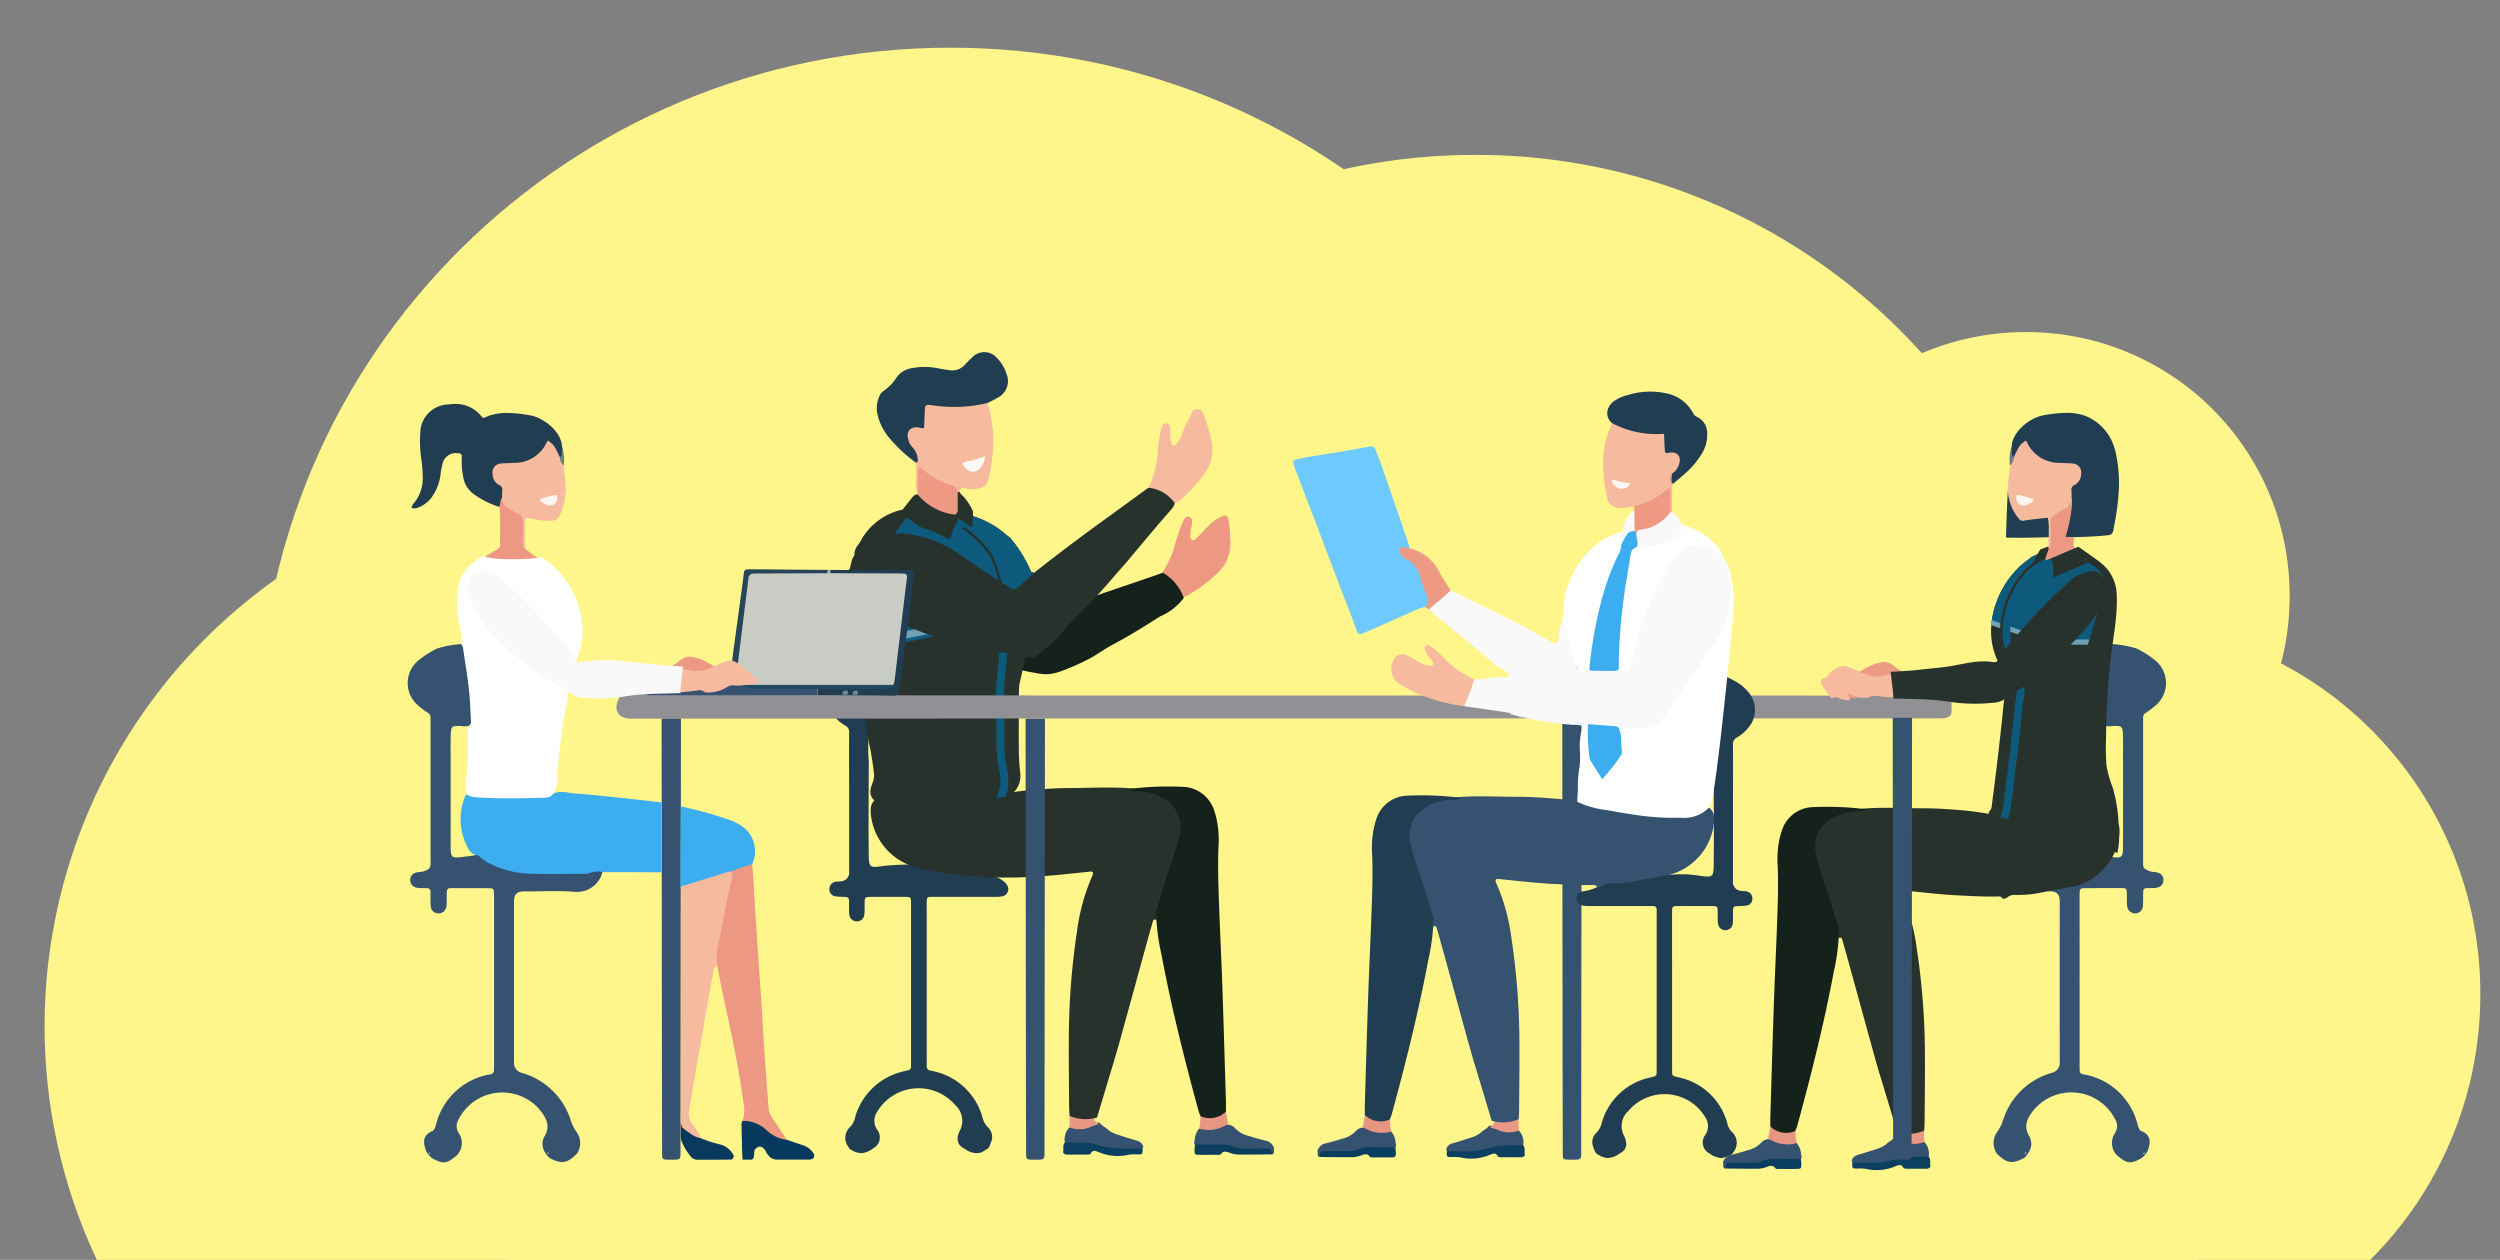 <svg xmlns="http://www.w3.org/2000/svg" xmlns:xlink="http://www.w3.org/1999/xlink" width="254" height="128" viewBox="0 0 254 128"><rect x="0" y="0" width="254" height="128" fill="#808080" stroke="none"/><defs><clipPath id="a"><rect width="254" height="128" fill="none"/></clipPath></defs><g clip-path="url(#a)"><path d="M166.846,74.525c0,38.475-31.47,69.665-70.29,69.665S26.266,113,26.266,74.525,57.736,4.86,96.556,4.86s70.29,31.19,70.29,69.665" transform="translate(0 -0.015)" fill="#fff68b"/><path d="M206.311,91.719c0,38.475-31.47,69.665-70.29,69.665s-70.29-31.19-70.29-69.665,31.47-69.665,70.29-69.665,70.29,31.19,70.29,69.665" transform="translate(0 -0.066)" fill="#fff68b"/><path d="M210.858,76.328a61.082,61.082,0,1,1-61.441-60.539h.359a60.81,60.81,0,0,1,61.081,60.536v0" transform="translate(0 -0.047)" fill="#fff68b"/><path d="M115.886,103.924A55.678,55.678,0,1,1,59.879,48.743h.33a55.431,55.431,0,0,1,55.677,55.182" transform="translate(0 -0.146)" fill="#fff68b"/><path d="M232.628,60.442a26.839,26.839,0,1,1-27-26.6h.159a26.72,26.72,0,0,1,26.839,26.6" transform="translate(0 -0.101)" fill="#fff68b"/><path d="M252,100.917a38.012,38.012,0,1,1-38.237-37.672h.224a37.845,37.845,0,0,1,38.011,37.673" transform="translate(0 -0.189)" fill="#fff68b"/><path d="M225.559,114.886a38.012,38.012,0,1,1-38.237-37.672h.226a37.845,37.845,0,0,1,38.011,37.673" transform="translate(0 -0.231)" fill="#fff68b"/><path d="M100.428,116.867a5.216,5.216,0,0,0,.336-.833,1.32,1.32,0,0,0-.391-1.293,2.177,2.177,0,0,1-.555-1.032,6.6,6.6,0,0,0-4.87-4.646c-.131-.035-.262-.065-.394-.091a.423.423,0,0,1-.4-.443l0-.033c.011-.2,0-.4,0-.6V92.326c0-1.112-.1-1,1.052-1,1.958,0,3.915,0,5.873,0a3.987,3.987,0,0,0,.8-.064.771.771,0,0,0,.566-.743c-.031-.75-1.216-1.279-1.83-1.406a33.186,33.186,0,0,0-6.462-1.029,29.011,29.011,0,0,0-4.235.079c-1.646.239-1.639.232-1.656-1.375-.032-3.068,0-6.134.006-9.2a14.593,14.593,0,0,1-.01-2.393,2.586,2.586,0,0,0,.25-1.729c-.272-1.6-.565-3.2-.854-4.794-.079-.44-.106-.959-.737-1.03-.3.153-.6.3-.9.462a4.471,4.471,0,0,0-1.439,1.242,2.793,2.793,0,0,0,.027,3.448,4.2,4.2,0,0,0,1.279,1.124.737.737,0,0,1,.386.74c-.01,2.142,0,4.287,0,6.424V88.7a.891.891,0,0,1-.727,1.03c-.032,0-.065.009-.1.011-.194.046-.406.017-.6.059a.743.743,0,0,0-.577.73.7.7,0,0,0,.564.733,8.83,8.83,0,0,0,1,.066c.347.022.42.085.431.413s0,.669.007,1a2.523,2.523,0,0,0,.041.5.763.763,0,0,0,.738.571.743.743,0,0,0,.744-.56,2.255,2.255,0,0,0,.05-.5c.009-.334,0-.67.009-1s.081-.414.414-.422c.472-.012.944-.006,1.417-.006.742,0,1.484-.006,2.226,0,.644.007.653.016.656.7,0,1.773,0,3.546,0,5.319v10.439c0,.267-.005.535,0,.8a.332.332,0,0,1-.28.354c-.2.048-.394.087-.589.141a6.63,6.63,0,0,0-4.8,4.586,2.031,2.031,0,0,1-.459.976,1.513,1.513,0,0,0-.243,2.081c.036.057.068.116.1.172a2.164,2.164,0,0,0,1.249.473,2.36,2.36,0,0,0,1.15-.473,1.272,1.272,0,0,0,.56-1.713,1.253,1.253,0,0,0-.168-.251,1.636,1.636,0,0,1,.047-1.786,4.9,4.9,0,0,1,7.927-.658,2.126,2.126,0,0,1,.475,2.562c-.334.655-.428,1.445.488,1.873a2.014,2.014,0,0,0,1.356.436c.43-.027.7-.316,1.041-.491" transform="translate(0 -0.202)" fill="#213d52"/><path d="M120.105,60.805l-2.321-2.051a8.953,8.953,0,0,0,1.557-3.14,17.574,17.574,0,0,1,.78-2.288c.24-.6.5-.782.745-.641.375.215.247.566.212.887a3.924,3.924,0,0,0-.127,1.2.368.368,0,0,0,.181.246.351.351,0,0,0,.3-.06c.937-.833,1.574-1.9,2.814-2.365a.484.484,0,0,1,.334-.035c.168.065.219.273.242.451A13.619,13.619,0,0,1,125,55.613a4.045,4.045,0,0,1-1.183,2.661,15.428,15.428,0,0,1-3.277,2.441,1.445,1.445,0,0,1-.43.09" transform="translate(0 -0.157)" fill="#ed9883"/><path d="M97.345,66.206a2.21,2.21,0,0,1-.016-.315c.037-.486.067-.518.551-.6.175-.028.353-.037.529-.055a6.3,6.3,0,0,1,1.882.032,1.017,1.017,0,0,0,.828-.239A41.967,41.967,0,0,1,108.1,61.9c3.31-1.29,6.7-2.344,10.048-3.535a4.959,4.959,0,0,1,2.132,2.553A5.924,5.924,0,0,1,117.87,62.8c-1.58,1-3.186,2.013-4.831,2.875-.82.431-1.567,1.009-2.394,1.441A23.373,23.373,0,0,1,108,68.293a5.17,5.17,0,0,1-1.575.384,5.829,5.829,0,0,1-1.34-.154,16.572,16.572,0,0,1-3.448-.933,6.2,6.2,0,0,0-2.185-.688,3.829,3.829,0,0,1-2.112-.7" transform="translate(0 -0.175)" fill="#15211b"/><path d="M111.639,114.366c-.982.249-2,.276-2.982.522a1.7,1.7,0,0,0-.464,1.53.626.626,0,0,0,.507.285c2.152-.092,4.19.924,6.362.636.366-.049.741-.006,1.026-.3l.064-.214a.9.9,0,0,0-.631-.588c-.633-.179-1.258-.381-1.882-.589a3.249,3.249,0,0,1-1.012-.473,2.447,2.447,0,0,0-.545-.414" transform="translate(0 -0.342)" fill="#355271"/><path d="M121.831,115a2.081,2.081,0,0,0-.459,1.2c-.027.181-.1.34.062.471a1.423,1.423,0,0,0,.394.2,2.086,2.086,0,0,0,.668.116,12.052,12.052,0,0,1,1.342,0,28.467,28.467,0,0,0,4.991.39c.168-.006.29.155.414.266.319-.116.116-.412.213-.6a1.1,1.1,0,0,0-.9-.813c-.579-.136-1.149-.311-1.717-.487a2.658,2.658,0,0,1-1.356-.778,1.123,1.123,0,0,0-.692-.357,18.073,18.073,0,0,0-2.962.4" transform="translate(0 -0.343)" fill="#355271"/><path d="M116.09,117.043c-.3,0-.606-.03-.908-.011a11.2,11.2,0,0,1-4.074-.485,3.38,3.38,0,0,0-1-.108l-1.918-.018c-.269.3-.084.681-.184,1.011a.438.438,0,0,0,.417.223c.672,0,1.342.008,2.012,0,.128,0,.334-.015.369-.087.224-.458.544-.274.85-.154a4.918,4.918,0,0,0,3.046.25,4.526,4.526,0,0,1,.9-.024c.487-.014.487-.017.484-.6" transform="translate(0 -0.348)" fill="#0d3f61"/><path d="M129.242,117.638c-.127-.577-.127-.591-.584-.6-.7-.013-1.4-.01-2.1,0a2.908,2.908,0,0,1-1.178-.173,3.773,3.773,0,0,0-1.569-.235c-.8.015-1.6,0-2.4,0-.017.2-.048.4-.047.592,0,.411.034.446.467.453.6.011,1.2.006,1.807,0,.132,0,.336.022.386-.049.312-.447.663-.231,1.03-.115a2.684,2.684,0,0,0,.783.145c1.136.007,2.274-.012,3.41-.021" transform="translate(0 -0.349)" fill="#0b3d5f"/><path d="M124.529,113.229a21.747,21.747,0,0,1-2.566.473,5.539,5.539,0,0,1-.132,1.3,3.411,3.411,0,0,0,2.678-.322,1.184,1.184,0,0,1,.285-.084q-.133-.68-.264-1.362" transform="translate(0 -0.339)" fill="#e89682"/><path d="M111.085,113.449a.067.067,0,0,0-.019-.022.125.125,0,0,0-.065-.018c-.774-.048-1.541.274-2.326.257-.005.406-.012.812-.018,1.217a2.8,2.8,0,0,0,2.292-.116,6.071,6.071,0,0,1,.619-.175c.019-.007.04-.016.046-.035s-.017-.05-.041-.066a.687.687,0,0,1-.407-.578c-.021-.136-.043-.271-.065-.406a.166.166,0,0,0-.016-.058" transform="translate(0 -0.339)" fill="#e99884"/><path d="M113.213,107.938c.442-1.376,3.245-11.791,3.922-14.086.07-.241.194-.214.359-.117a30.61,30.61,0,0,0,.884-2.951q.87-2.517,1.645-5.065a4.364,4.364,0,0,0,.117-2.193,3.4,3.4,0,0,0-1.87-2.481c-2.641-1.079-6.5-.741-9.43-.741-1.527,0-3.053.108-4.575.247-3.6.388-7.1,1.5-10.758,1.552a8.48,8.48,0,0,1-4.4-.75c-.82.51-.667,1.322-.571,2.055A6.268,6.268,0,0,0,93.4,88.445a41.673,41.673,0,0,0,11.515.873c1.887-.084,3.758-.311,5.634-.5.161-.016.329-.081.5.05a.809.809,0,0,1-.031.272,20.521,20.521,0,0,0-1.6,5.773,73.976,73.976,0,0,0-.826,11.184c-.014,2.205.017,4.412.033,6.617,0,.3.028.6.042.9a4.206,4.206,0,0,0,2.79.169s1.618-5.394,1.764-5.848" transform="translate(0 -0.24)" fill="#27322d"/><path d="M114.68,80.4a.806.806,0,0,0,.742.215,5.3,5.3,0,0,1,2.609.648,3.344,3.344,0,0,1,1.777,3.942c-.42,1.858-1.148,3.621-1.694,5.439-.191.639-.358,1.286-.589,1.91-.15.4.088.8-.031,1.181A21.592,21.592,0,0,0,118,97.2c1.013,5.389,2.348,10.7,3.794,15.991a3.862,3.862,0,0,0,.19.462,2.345,2.345,0,0,0,2.573-.475c0-.334.009-.669,0-1-.118-3.881-.23-7.762-.363-11.642-.09-2.609-.22-5.217-.316-7.827-.078-2.141-.166-4.282-.081-6.426a10.049,10.049,0,0,0-.166-2.7,8.983,8.983,0,0,0-.258-.969,3.475,3.475,0,0,0-2.952-2.418,32.612,32.612,0,0,0-4.234.049c-.5.041-1.005.1-1.507.153" transform="translate(0 -0.24)" fill="#15211b"/><path d="M93.1,47.137a14.357,14.357,0,0,1-2.753-2.551,5.552,5.552,0,0,1-1.21-2.448,2.858,2.858,0,0,1,.151-1.625,1.294,1.294,0,0,1,.411-.636,4.979,4.979,0,0,0,1.487-1.558,2.46,2.46,0,0,1,1.531-.822,6.9,6.9,0,0,1,2.756.064c.365.063.729.125,1.1.167a1.644,1.644,0,0,0,1.406-.517c.26-.26.505-.538.78-.783a1.7,1.7,0,0,1,2.391-.1,1.735,1.735,0,0,1,.166.176,3.918,3.918,0,0,1,.95,1.6,1.884,1.884,0,0,1-.853,2.38c-.339.218-.714.381-1.073.57-.611.677-1.487.544-2.261.7a10.149,10.149,0,0,1-1.874.062c-.547.008-1.135-.324-1.623-.019s-.223.948-.356,1.428a.816.816,0,0,1-.771.662c-.894.089-.87.609-.594,1.248.252.586.813,1.083.531,1.823a.389.389,0,0,1-.289.173" transform="translate(0 -0.107)" fill="#213d52"/><path d="M93.252,47.028a2,2,0,0,0-.585-1.5,1.785,1.785,0,0,1-.389-.78c-.247-.817.271-1.348,1.133-1.183.072.014.139.062.21.069a1.282,1.282,0,0,0,.269-.034c.027-.645.045-1.3.082-1.957.017-.3.13-.386.419-.379a1.367,1.367,0,0,1,.221.018,14.515,14.515,0,0,0,5.725-.219,13.758,13.758,0,0,1,.5,5.413,19.172,19.172,0,0,1-.453,2.469.937.937,0,0,1-.732.737,2.068,2.068,0,0,1-1.3.091,1.559,1.559,0,0,0-.543-.055c-.225.006-.3.179-.329.37a.262.262,0,0,1-.287.058,20.006,20.006,0,0,1-3.451-1.962c-.381.657.145,1.467-.51,1.97a.849.849,0,0,1-.171-.617c.009-.766.021-1.53.031-2.293a.758.758,0,0,1,.158-.222" transform="translate(0 -0.123)" fill="#f6ba9f"/><path d="M104.714,58.142a13.481,13.481,0,0,0-2.082-3.342c-.174-.136-.353-.264-.519-.41a9.167,9.167,0,0,0-3.27-1.795c-.34.271-.292.663-.324,1.03v.1a3.5,3.5,0,0,0-1.3-1.018.985.985,0,0,1-.207.866.874.874,0,0,1-.695.327,4.395,4.395,0,0,1-2.1-.253,12.271,12.271,0,0,1-2.5-1.72,6.366,6.366,0,0,0-4.353,3.331,3.529,3.529,0,0,1-.319.431,1.557,1.557,0,0,0-.233.881c.255.094.43-.06.588-.209A6.1,6.1,0,0,1,93.5,55a12.491,12.491,0,0,1,3.446,1.517,2.336,2.336,0,0,0,.87.4,2.028,2.028,0,0,1,.818.447,7.332,7.332,0,0,0,1.13.68c.015.036.027.074.044.109a9.808,9.808,0,0,0,2.721,1.981.754.754,0,0,0,.838.055c.689-.5,1.482-.917,1.724-1.835-.146-.029-.318-.053-.372-.2" transform="translate(0 -0.155)" fill="#27322d"/><path d="M104.719,58.15l-.005-.006a13.481,13.481,0,0,0-2.082-3.342c-.174-.136-.353-.264-.519-.41a9.167,9.167,0,0,0-3.27-1.795c-.34.271-1.624.112-1.624.112s-.632,1.2-.9,1.193a4.395,4.395,0,0,1-2.1-.253A12.224,12.224,0,0,1,92.4,52.465a5.326,5.326,0,0,0-.5.518c-.441.587-.857,1.191-1.27,1.8A6.077,6.077,0,0,1,93.5,55a12.491,12.491,0,0,1,3.446,1.517,2.336,2.336,0,0,0,.87.4,2.028,2.028,0,0,1,.818.447,7.38,7.38,0,0,0,1.13.68c.015.036.027.074.044.109a9.808,9.808,0,0,0,2.721,1.981.754.754,0,0,0,.838.055c.689-.5,1.482-.917,1.724-1.835-.146-.029-.318-.053-.372-.2" transform="translate(0 -0.157)" fill="#0e5a7c"/><path d="M93.233,50.181c.027-.826.052-1.651.08-2.524.42.052.615.352.875.521a7.851,7.851,0,0,0,2.519,1.3.71.71,0,0,1,.593.689,1.943,1.943,0,0,1-.005,2.252,3.557,3.557,0,0,1-4.069-2.052,1.218,1.218,0,0,0,.007-.181" transform="translate(0 -0.143)" fill="#ed9984"/><path d="M93.227,50.373a5.764,5.764,0,0,0,3.835,2.068c.143.022.266.35.26.469a1.511,1.511,0,0,1-.217.487c-.224.5-.418,1.021-.618,1.532-.216.028-.4-.143-.581-.262a10.788,10.788,0,0,0-1.983-.813,5.246,5.246,0,0,1-1.87-1.265,1.02,1.02,0,0,1-.342-.672q.523-.663,1.049-1.322a.673.673,0,0,1,.467-.222" transform="translate(0 -0.151)" fill="#27322d"/><path d="M97.079,52.821l-.016-.382a.752.752,0,0,0,.24-.672v-1.6l.18-.049a1.153,1.153,0,0,0,.182.266,4.989,4.989,0,0,1,1.079,1.484,1.193,1.193,0,0,1,.112.256c.046.173-.14,1.588-.04,1.618-.643-.193-1.005-.9-1.736-.93" transform="translate(0 -0.15)" fill="#27322d"/><path d="M93.252,47.046c-.052.074-.1.149-.158.222v-.1a.337.337,0,0,1,.155-.124" transform="translate(0 -0.141)" fill="#ed9984"/><path d="M104.2,66.756c-.179.861-.336,1.727-.548,2.58a4.448,4.448,0,0,0-.127,1.09c0,1.877-.032,3.755-.014,5.633a23.394,23.394,0,0,0,.135,2.592,2.318,2.318,0,0,1-.6,1.967,3.114,3.114,0,0,1-1.459.6c-3.868.848-7.9,1.6-11.758.706a1.944,1.944,0,0,1-1.161-.6c-.63-.828.177-1.6.141-2.411a28.639,28.639,0,0,0-.519-3.242c-.19-1.153-.389-2.305-.585-3.458-.183-1.08-.377-2.159-.549-3.242-.2-1.262-.31-2.542-.586-3.789-.232-1.046-.065-2.126-.383-3.155a1.942,1.942,0,0,1-.034-.548V58.614a.857.857,0,0,1,.217-.712,2.032,2.032,0,0,1,0,.331,2.859,2.859,0,0,0,1.19,2.58,11.135,11.135,0,0,0,2.031,1.332,25.272,25.272,0,0,0,5.89,2.5c1.229.353,2.546.728,3.817,1.061a9.57,9.57,0,0,0,2.021.479,4.082,4.082,0,0,1,1.449.125c.472.167.957.3,1.437.445" transform="translate(0 -0.173)" fill="#27322d"/><path d="M90.365,65.7c1.751-.257,3.487-.616,5.214-1.017l-.1-.029a25.242,25.242,0,0,1-5.306-2.181,19.745,19.745,0,0,1,.192,3.227" transform="translate(0 -0.187)" fill="#0e5a7c"/><path d="M90.309,65.351l-.109-.74c1.531-.225,3.178-.546,5.183-1.011l.17.728c-2.026.47-3.692.795-5.244,1.023" transform="translate(0 -0.19)" fill="#6ea0b6"/><path d="M100.1,46.5a2.132,2.132,0,0,1-.333.935c-.478.88-1.337.817-1.91-.029-.1-.151-.014-.289.148-.332.355-.093.718-.153,1.072-.247.312-.084.616-.2,1.022-.327" transform="translate(0 -0.139)" fill="#fcf8f5"/><path d="M119.362,51.255l-2.677-1.567a8.953,8.953,0,0,0,.917-3.379,17.7,17.7,0,0,1,.32-2.393c.119-.632.342-.863.608-.772.408.141.351.508.379.832a3.92,3.92,0,0,0,.11,1.2.367.367,0,0,0,.225.207.35.35,0,0,0,.281-.118,5.4,5.4,0,0,0,.7-1.372c.08-.205.155-.413.25-.61.223-.45.49-.9.7-1.372a.336.336,0,0,1,.094-.141.349.349,0,0,1,.221-.045l.436.008a.231.231,0,0,1,.136.032.217.217,0,0,1,.065.1,15.1,15.1,0,0,1,1.019,3.357,4.033,4.033,0,0,1-.643,2.836,15.33,15.33,0,0,1-2.74,3.022,1.406,1.406,0,0,1-.4.171" transform="translate(0 -0.125)" fill="#f6ba9f"/><path d="M125.135,54.358a.446.446,0,0,1-.208.425.468.468,0,0,1,.208-.425" transform="translate(0 -0.163)" fill="#d1eeff"/><path d="M102.167,81.068l-1.2.271a8.559,8.559,0,0,0,.491-1.6,10.683,10.683,0,0,0-.177-1.557,14.574,14.574,0,0,1-.248-2.546c.028-.482.008-1.594-.011-2.668-.026-1.45-.05-2.819.013-3.364.119-1.021.722-7.4.722-8.5a10.727,10.727,0,0,0-1.089-4.261,10.466,10.466,0,0,0-2.736-2.683l.854-.306c1.042.8,2.1,1.318,2.756,2.505a11.737,11.737,0,0,1,1.215,4.745c0,1.208-.628,7.76-.729,8.619-.055.479-.029,1.94-.006,3.229.02,1.145.04,2.224.009,2.746a14.219,14.219,0,0,0,.239,2.338,8.83,8.83,0,0,1,.181,1.823,5.105,5.105,0,0,1-.284,1.217" transform="translate(0 -0.161)" fill="#0e5a7c"/><path d="M101.069,81.441a.125.125,0,0,1-.115-.175,6.852,6.852,0,0,0,.451-1.487,9.692,9.692,0,0,0-.178-1.658,14.429,14.429,0,0,1-.245-2.469c.03-.5.01-1.568-.01-2.7-.025-1.371-.05-2.788.011-3.308.1-.838.725-7.4.725-8.547a11.188,11.188,0,0,0-1.136-4.442,10.712,10.712,0,0,0-2.833-2.8l.151-.2-.076.1.078-.1a10.884,10.884,0,0,1,2.9,2.872,11.494,11.494,0,0,1,1.168,4.563c0,1.187-.627,7.716-.727,8.576-.059.5-.033,1.912-.009,3.275.02,1.139.04,2.215.01,2.721a14.328,14.328,0,0,0,.243,2.417,9.349,9.349,0,0,1,.179,1.724,6.963,6.963,0,0,1-.469,1.558A.125.125,0,0,1,101.069,81.441Z" transform="translate(0 -0.161)" fill="#27322d"/><path d="M86.818,56.565a8.279,8.279,0,0,1,.637-.75,4.98,4.98,0,0,1,2.86-1.345,6.6,6.6,0,0,1,2.3-.013,12.067,12.067,0,0,1,4.959,2.074q1.461,1.011,2.948,1.994c.685.452,1.382.884,2.074,1.326.442.281.554.249.958-.119l1.527-1.4c2.711-2.147,5.488-4.205,8.295-6.226q1.65-1.2,3.3-2.4a3.66,3.66,0,0,1,2.678,1.566,1.4,1.4,0,0,1-.157.4c-.519.62-1.061,1.22-1.583,1.838q-1.528,1.808-3.046,3.625c-.5.591-1.024,1.156-1.523,1.744-.974,1.149-2,2.261-3.086,3.309-1.115,1.078-2.06,2.306-3.179,3.376a16.406,16.406,0,0,1-1.327,1.127c-.5.387-.815.233-1.4.279a20.037,20.037,0,0,0-2.785-.637c-.8-.153-1.614-.265-2.414-.433a33.41,33.41,0,0,1-10.635-4.219c-1.393-.905-2.347-2.007-1.853-3.809a8.3,8.3,0,0,1,.19-.823,2.29,2.29,0,0,1,.264-.5" transform="translate(0 -0.149)" fill="#27322d"/><path d="M106.166,73.227s-.048,43.66-.045,43.918c.011.909.016.9-.91.9-.173,0-.345,0-.518-.007-.363-.021-.421-.075-.44-.427-.022-.407-.052-44.385-.052-44.385Z" transform="translate(0 -0.219)" fill="#355271"/><path d="M160.693,73.227s-.048,43.66-.045,43.918c.011.909.016.9-.91.9-.173,0-.345,0-.518-.007-.363-.021-.421-.075-.44-.427-.022-.407-.052-44.385-.052-44.385Z" transform="translate(0 -0.219)" fill="#355271"/><path d="M197.273,73.193c.568,0,1.01-.225,1.01-.689a10.474,10.474,0,0,0-.022-1.048c0-.342-.336-.573-.852-.573L93.354,70.865l-10.638-.071s-11.118-.259-16.784-.26c-.651,0-1.3,0-1.953.012a1.747,1.747,0,0,0-.918.349c-.841,1.2-.423,2.33,1.045,2.33l133.165-.032" transform="translate(0 -0.211)" fill="#919195"/><path d="M69.185,73.227s-.048,43.66-.045,43.918c.011.909.016.9-.91.9-.173,0-.345,0-.518-.007-.363-.021-.421-.075-.44-.427-.022-.407-.052-44.385-.052-44.385Z" transform="translate(0 -0.219)" fill="#355271"/><path d="M43.782,115.174a.581.581,0,0,0,.385-.318c.075-.191.126-.393.185-.589a6.833,6.833,0,0,1,5.062-4.842c.133-.037.274-.047.409-.076a.406.406,0,0,0,.367-.424c0-.206.005-.413.005-.619V91.492c0-.24,0-.482-.014-.722a.312.312,0,0,0-.3-.326h-.026c-.52-.012-1.039-.014-1.559-.015-.8,0-1.595,0-2.391,0-.427,0-.5.072-.511.463-.013.344,0,.689-.01,1.031a2.068,2.068,0,0,1-.056.507.814.814,0,0,1-.786.567.775.775,0,0,1-.775-.692c-.037-.513-.022-1.03-.037-1.545a.311.311,0,0,0-.3-.325H43.41c-.276-.014-.554,0-.831-.016-.564-.034-.89-.326-.9-.791s.281-.767.867-.829a1.957,1.957,0,0,0,.886-.241.556.556,0,0,0,.31-.5c0-.206.005-.413.005-.619V73.734c0-.206-.006-.413,0-.619a.56.56,0,0,0-.287-.505,7.587,7.587,0,0,1-.99-.747,2.973,2.973,0,0,1-.333-4.2,2.93,2.93,0,0,1,.354-.35,9.663,9.663,0,0,1,1.91-1.225,10.529,10.529,0,0,1,2.472-.453c.463.181.516.609.6,1.009a51.913,51.913,0,0,1,.743,6.227,1.21,1.21,0,0,1-.219.879,1.432,1.432,0,0,1-1.086.215c-1.049-.047-1.1,0-1.122,1.062-.019.9,0,1.787-.005,2.679v8.143c0,1.583,0,1.585,1.531,1.369a7.86,7.86,0,0,0,1.228-.2.583.583,0,0,1,.3.041c3.479,2.141,7.324,1.569,11.1,1.466.447-.013.9-.129,1.285.2a2.664,2.664,0,0,1-2.957,2.07c-1.653-.125-3.325-.015-4.987-.032-.741-.008-1.063.27-1.062,1.026q.01,8.148,0,16.294a1.045,1.045,0,0,0,.83,1.127,7.283,7.283,0,0,1,4.987,4.985,4.6,4.6,0,0,0,.532,1,1.921,1.921,0,0,1,.037,2.228c-1.015.98-1.516,1.063-2.724.453a1.213,1.213,0,0,1-.242-.221,2.863,2.863,0,0,1-.273-.392,1.549,1.549,0,0,1-.066-1.581c.652-1.07.208-1.9-.454-2.719a4.983,4.983,0,0,0-8.261.974,1.291,1.291,0,0,0,.006,1.36,1.8,1.8,0,0,1-.183,2.288c-1.047.864-1.354.9-2.459.314a1.761,1.761,0,0,1-.247-.208c-.038-.039-.075-.08-.113-.119a2.1,2.1,0,0,1-.281-.4c-.291-.767-.441-1.5.467-1.994" transform="translate(0 -0.196)" fill="#355271"/><path d="M75.4,117.365c-.019-.849-.041-1.695-.056-2.549a.941.941,0,0,1,.1-.6,1.925,1.925,0,0,1,2.111.355c.789.544,1.6,1.053,2.4,1.583.515.173,1.031.346,1.546.521a1.972,1.972,0,0,1,1.185.91c.122.344-.077.566-.486.568-1.1.007-2.195,0-3.293.006a1.257,1.257,0,0,1-.581-.171,2.016,2.016,0,0,1-.548-.719c-.332-.515-.7-.6-1.12-.094-.013.137-.03.272-.038.409-.025.4-.085.577-.331.577h-.842s-.038-.639-.043-.8" transform="translate(0 -0.341)" fill="#07385d"/><path d="M71.219,115.992a13.506,13.506,0,0,0,1.92.62,2.067,2.067,0,0,1,1.42,1.188c-.053.159-.09.346-.3.352-.444.015-.888.014-1.332.016H70.98a.9.9,0,0,1-.859-.4,6.822,6.822,0,0,1-.844-1.393,3.611,3.611,0,0,1-.11-.448V114.5c.891-.093,1.429,1.112,2.053,1.488" transform="translate(0 -0.342)" fill="#093a5e"/><path d="M79.947,116.084a3.71,3.71,0,0,1-2.084-1.013,3.39,3.39,0,0,0-2.425-.924,3.467,3.467,0,0,0,.07-2.017c-.449-3.423-1.183-6.794-1.919-10.164-.262-1.2-.483-2.41-.722-3.615-.533-.51-.376-1.152-.263-1.737.505-2.612.9-5.247,1.6-7.822a2.025,2.025,0,0,1,2.208-.7c.157,1.26.178,2.529.262,3.794q.213,3.179.417,6.36c.128,2.018.3,4.032.4,6.053.11,2.087.272,4.171.417,6.256.052.752.138,1.5.174,2.254a2.014,2.014,0,0,0,.389,1.043c.5.743.986,1.491,1.477,2.236" transform="translate(0 -0.263)" fill="#ed9883"/><path d="M76.407,88.07a16.143,16.143,0,0,0-2.1.713c-.934.853-2.183.928-3.31,1.3-.525.169-1.06.568-1.662.187,0,0-.2.381-.2.111,0-2.094.026-6.113.033-8.2A38.8,38.8,0,0,1,74.525,83.7a4.421,4.421,0,0,1,.452.248A3.093,3.093,0,0,1,76.4,88.073" transform="translate(0 -0.246)" fill="#3cadef"/><path d="M69.341,90.282c1.232-.378,2.462-.762,3.7-1.13a5.276,5.276,0,0,1,1.273-.35,1.777,1.777,0,0,1-.059,1.19c-.507,1.885-.738,3.824-1.161,5.725-.067.3-.153.6-.191.9a6.529,6.529,0,0,0-.033,1.733.625.625,0,0,0-.386.559c-.4,2.293-.82,4.58-1.22,6.871-.425,2.427-.836,4.855-1.257,7.278a1.748,1.748,0,0,0,.3,1.366,6.675,6.675,0,0,1,.919,1.486,2.485,2.485,0,0,1-1.173-.54c-.252-.163-.485-.353-.727-.531a1.928,1.928,0,0,1-.149-1.006V90.386c0-.341-.05.193.171-.111" transform="translate(0 -0.266)" fill="#f6ba9f"/><path d="M50.706,51.613a8.7,8.7,0,0,1-2.494-1.237,2.643,2.643,0,0,1-1.145-1.767,8.857,8.857,0,0,1-.15-2.049c.013-.287-.085-.374-.352-.385A1.393,1.393,0,0,0,44.948,47.3a6.634,6.634,0,0,0-.185,1.009,5.03,5.03,0,0,1-.807,2.2,3.04,3.04,0,0,1-1.521,1.2.73.73,0,0,1-.609.006c0-.3.245-.468.39-.683a3.994,3.994,0,0,0,.738-2.421,15.651,15.651,0,0,0-.134-1.744,12.1,12.1,0,0,1-.118-2.775,2.922,2.922,0,0,1,2.835-2.877c.138-.016.276-.033.414-.039a3.386,3.386,0,0,1,3.072,1.383c.254.042.446-.129.667-.2a5.653,5.653,0,0,1,1.628-.285,13.805,13.805,0,0,1,2.577.257c1.29.221,3.182,1.623,3.209,3.227a1.251,1.251,0,0,1-.072,1.09c-.793-.056-.758-.9-1.328-1.345-.9,1.809-2.572,2.161-4.4,2.254-.954.048-1.21.635-.6,1.387a1.891,1.891,0,0,1,.55,1.781c-.146.32-.112.75-.547.9" transform="translate(0 -0.123)" fill="#213d52"/><path d="M50.706,51.641c.169-.283.08-.65.3-.918a12.379,12.379,0,0,0,1.762,1.4c.415.229.449.628.468,1.062a10.225,10.225,0,0,0,.122,2.723l.212.177c.249.149.45.348.686.507a3.022,3.022,0,0,0,.728.4,6.43,6.43,0,0,1-2.045.287,15,15,0,0,1-3.958-.326,13.039,13.039,0,0,1,1.185-.787c.244-.143.649-.287.643-.629-.022-1.232.074-2.468-.055-3.7a1.7,1.7,0,0,0-.048-.2" transform="translate(0 -0.152)" fill="#ed9883"/><path d="M56.887,46.613a.508.508,0,0,0,.185-.447c0-.2.02-.4.031-.6a3.859,3.859,0,0,1,.169,1.861l-.035-.012c-.495-.1-.589-.38-.351-.8" transform="translate(0 -0.136)" fill="#6e7b83"/><path d="M56.887,46.613a1.154,1.154,0,0,0,.351.8,19.923,19.923,0,0,1,.252,2.437,9.347,9.347,0,0,1-.389,2.1,3.339,3.339,0,0,1-.3.644.782.782,0,0,1-.755.438,5.841,5.841,0,0,1-1.841-.162,5.522,5.522,0,0,0-.765-.141,5.906,5.906,0,0,0-.087,1.625c-.013.511.005,1.024.011,1.537-.238-.159-.228-.4-.229-.644,0-.685-.009-1.372,0-2.057a.819.819,0,0,0-.483-.829c-.337-.169-.643-.4-.974-.58a1.174,1.174,0,0,1-.665-1.079c0-.24-.007-.482.012-.72a.5.5,0,0,0-.318-.573,1.238,1.238,0,0,1-.659-1.1.9.9,0,0,1,.7-1.062.925.925,0,0,1,.147-.018c.2-.03.415-.027.621-.037s.416-.017.624-.03a3.62,3.62,0,0,0,3.418-2.107.66.66,0,0,1,.136-.153c.593.452.6.463,1.2,1.7" transform="translate(0 -0.134)" fill="#f6ba9f"/><path d="M72.2,67.685a4.357,4.357,0,0,0,.514.294c.223.094.729.347.717.631a.367.367,0,0,1-.076.189,1.789,1.789,0,0,1-1.539.622.685.685,0,0,1-.233-.035,1.036,1.036,0,0,1-.247-.172A3.7,3.7,0,0,0,70,68.723c-.214-.06-.423-.136-.631-.211l-1.236-.448a1.561,1.561,0,0,1,.527-.448c.21-.119.385-.3.585-.439.052,0,.175-.106.228-.132a1.422,1.422,0,0,1,.263-.094,1.3,1.3,0,0,1,.692.018,5.963,5.963,0,0,1,.828.231c.294.143.6.3.887.451l.06.033" transform="translate(0 -0.2)" fill="#ed9a85"/><path d="M61.294,88.85a2.387,2.387,0,0,0-1.327.073,2.449,2.449,0,0,1-.923.1c-1.729,0-3.461.052-5.189-.016a9.562,9.562,0,0,1-4.446-1.218,6.926,6.926,0,0,1-.807-.63,1.313,1.313,0,0,1-1.1-.839,6.1,6.1,0,0,1-.276-5.085.553.553,0,0,1,.358-.348c1.174.021,2.347.052,3.522.063,1.659.014,3.317.013,4.976.019.744-.5,1.559-.169,2.315-.116,2.509.176,8.813.914,8.813.914l.009,7.1s-4.16-.028-5.929-.013" transform="translate(0 -0.241)" fill="#3cadef"/><path d="M43.581,117.6a.713.713,0,0,1,.011-.184l.177.18h-.188" transform="translate(0 -0.351)" fill="#b8d1dc"/><path d="M55.774,117.615a.186.186,0,0,1-.16-.206.206.206,0,0,1,.16.206" transform="translate(0 -0.351)" fill="#b7d0e6"/><path d="M43.973,117.809l-.2-.209Z" transform="translate(0 -0.352)" fill="#b8d1dc"/><path d="M59.126,63.294a9.5,9.5,0,0,0-2.637-5.361,8.031,8.031,0,0,0-.721-.645c-.132-.1-.266-.207-.408-.3-.011-.006-.306-.189-.239-.2a22.09,22.09,0,0,1-4.676.139,4.625,4.625,0,0,1-1.094-.183c-.309-.1-.377-.055-.63.118a8.64,8.64,0,0,0-.706.526,4.192,4.192,0,0,0-1.576,3.119,14.6,14.6,0,0,0,.134,2.764,9.058,9.058,0,0,1,.3,2.334,1.519,1.519,0,0,1,.212.677c.188,1.318.415,2.632.559,3.954.122,1.118.147,2.246.215,3.37a2.033,2.033,0,0,0-.3,1.179,38.787,38.787,0,0,1-.223,4.926,1.812,1.812,0,0,0,.12,1.2,1.648,1.648,0,0,0,.878.256c2.365.175,4.732.107,7.1.05a1.154,1.154,0,0,0,.581-.191,2.336,2.336,0,0,0,.572-1.708,68.988,68.988,0,0,1,.952-7.552,4.518,4.518,0,0,0,.115-1.5,1.49,1.49,0,0,0-.832-.734,25,25,0,0,1-6.878-5.546,8.66,8.66,0,0,1-1.95-3.127c-.521-1.58.082-2.362,1.724-2.261a.94.94,0,0,0,.307-.037.266.266,0,0,0,.045-.029l1.176.917a3.312,3.312,0,0,0,.255.322,66.14,66.14,0,0,1,5.129,5.516c.449.565.942,1.1,1.418,1.638a.965.965,0,0,0,.486.366,7.082,7.082,0,0,0,.588-4" transform="translate(0 -0.17)" fill="#fff"/><path d="M92.311,58.088c.548.011.6.07.535.588q-.146,1.285-.293,2.571c-.092.826-1.21,9.311-1.291,9.441-.153.246-1.028.139-1.244.139-.456,0-6.95-.03-6.95-.03v-.614a3.633,3.633,0,0,1,1.266-.546c1.6-.014,3.209,0,4.814,0a1.624,1.624,0,0,0,1.254-.3,3.5,3.5,0,0,0,.448-1.956c.282-2.393.9-5.459,1.167-7.854.14-1.273-.174-1-1.438-1-1.54-.011-6.212-.052-6.212-.052l-.016-.4,1.881.018s5.123-.016,6.082,0" transform="translate(0 -0.174)" fill="#213d52"/><path d="M86.647,70.793c-.049-.215-.02-.379.25-.407s.311.065.207.41h-.457" transform="translate(0 -0.211)" fill="#6c909b"/><path d="M85.622,70.793c-.044-.223,0-.385.27-.412s.323.073.211.413h-.481" transform="translate(0 -0.211)" fill="#688c98"/><path d="M74.956,67.7c-.494-.058-.572-.168-.572-.384.349-2.752.81-5.893,1.158-8.647.018-.136.033-.272.06-.406a.289.289,0,0,1,.292-.235,2.06,2.06,0,0,1,.207-.014c2.661.008,5.321.052,7.982.06.172.17.137.3-.019.454a2.648,2.648,0,0,1-1.505.245q-2.533.021-5.064,0c-.767-.006-1.093.292-1.185,1.059-.264,2.171-.5,4.345-.779,6.514-.065.5-.042,1.043-.572,1.352" transform="translate(0 -0.174)" fill="#274559"/><path d="M84.038,58.412c.015-.125.029-.215.044-.34h.264c0,.125.012.214.017.341a.269.269,0,0,1-.325,0" transform="translate(0 -0.174)" fill="#a0afb7"/><path d="M65.844,70.644c1.1-.089,2.195-.183,3.293-.268.47-.036.963-.135,1.427-.129a8.132,8.132,0,0,0,2.868-.386,2.755,2.755,0,0,1,.987-.284c.249.007.45.18.7.222a18.038,18.038,0,0,0,2.152.1c1.508.066,3.022.01,4.533.022.438,0,.907-.079,1.258.3v.613l-9.442.015q-3.89,0-7.781-.011-.226-.1,0-.192" transform="translate(0 -0.208)" fill="#385371"/><path d="M84.039,58.413h.325l6.634.02c.276,0,.553,0,.828.02.248.017.355.164.323.421-.242,1.894-1.032,8.553-1.2,9.98-.094.74-.123.776-.19.9s-.463.117-.7.112c-4.188-.076-8.374.143-12.562.117-.8,0-1.583-.159-2.381-.123-.2.011-.444-.01-.326-.337.413.012.825.039,1.236.028a.363.363,0,0,0,.274-.6,4.312,4.312,0,0,0-.555-.6c-.252-.228-.793-.648-.793-.648s1.04-8.375,1.086-8.743a.489.489,0,0,1,.47-.507.516.516,0,0,1,.068,0c.275-.019.552-.013.828-.013l6.629-.024" transform="translate(0 -0.175)" fill="#c9cbc5"/><path d="M74.8,69.558a.358.358,0,0,0,.321.216c.242.01.483.015.725.015h14.92c-.229.29-.328.422-.629.422-1.82,0-7.069.007-7.069.007s-3.237,0-4.855,0a7.856,7.856,0,0,1-2.355-.18,4.479,4.479,0,0,0-1.131-.046c-.25-.01-.35-.178-.393-.4a.294.294,0,0,1,.408-.079.262.262,0,0,1,.056.049" transform="translate(0 -0.208)" fill="#224a61"/><path d="M56.619,50.594a.775.775,0,0,1-1.122.83,3.425,3.425,0,0,1-.535-.3.206.206,0,0,1-.059-.174.214.214,0,0,1,.116-.143q.691-.2,1.386-.379c.12-.031.18.064.214.167" transform="translate(0 -0.151)" fill="#fcf5f1"/><path d="M69.226,68.01c-.027.155.937.305,1.014.319a3.113,3.113,0,0,0,1.8-.207c.532-.207,1.036-.481,1.574-.67a1.249,1.249,0,0,1,1.262.088q.311.169.6.365a.758.758,0,0,1,.317.329.668.668,0,0,0,.081.206c.115.139.376.063.487.2a.6.6,0,0,1,.067.157.469.469,0,0,0,.236.255c.142.069.339.084.4.23a.26.26,0,0,1-.116.292.763.763,0,0,1-.325.1l-.456.068a9.472,9.472,0,0,1-1.088.117,3.707,3.707,0,0,1-.576-.023,1.078,1.078,0,0,0-.47.07A3.71,3.71,0,0,1,72,70.557a.9.9,0,0,1-.391-.036,1.625,1.625,0,0,0-.41-.2.7.7,0,0,0-.213.012,21.412,21.412,0,0,1-2.2.224c.049,0,.243-1.386.262-1.5l.182-1.04" transform="translate(0 -0.201)" fill="#f6ba9f"/><path d="M63.349,70.949a17.315,17.315,0,0,1-3.774.136,2.634,2.634,0,0,1-2.107-.9A24.963,24.963,0,0,1,49.7,64.159a9.531,9.531,0,0,1-1.727-2.545c-.139-.312-.247-.637-.362-.959a1.968,1.968,0,0,1-.076-1.015c.169-.932.653-1.781,2.038-1.321l.392.128a3.377,3.377,0,0,1,1.418.925,62.959,62.959,0,0,1,6.938,7.461,2.641,2.641,0,0,1,.22.462.446.446,0,0,0,.463.143,17.99,17.99,0,0,1,5.043-.025c.888.1,1.778.188,2.667.287s1.788.13,2.681.19q-.112.96-.222,1.921c-.036.311-.051.787-.051.787s-2.312.055-3.276.093a22.449,22.449,0,0,0-2.492.256" transform="translate(0 -0.174)" fill="#f9f9f9"/><path d="M151.369,114.684c.965.245,1.968.272,2.932.514a1.672,1.672,0,0,1,.456,1.5.616.616,0,0,1-.5.281c-2.115-.091-4.119.908-6.255.624-.359-.048-.728,0-1.009-.3-.02-.07-.042-.14-.062-.21a.888.888,0,0,1,.619-.578c.624-.176,1.236-.375,1.852-.578a3.177,3.177,0,0,0,.993-.466,2.389,2.389,0,0,1,.536-.407" transform="translate(0 -0.343)" fill="#355271"/><path d="M141.349,115.31a2.038,2.038,0,0,1,.452,1.174c.026.179.1.334-.061.463a1.372,1.372,0,0,1-.388.193,2.018,2.018,0,0,1-.657.114,12.147,12.147,0,0,0-1.32,0,27.987,27.987,0,0,1-4.906.383c-.166-.006-.285.153-.407.262-.312-.114-.114-.4-.209-.6a1.081,1.081,0,0,1,.883-.8c.569-.134,1.129-.307,1.688-.48a2.624,2.624,0,0,0,1.332-.764,1.1,1.1,0,0,1,.68-.351,18.024,18.024,0,0,1,2.912.4" transform="translate(0 -0.344)" fill="#355271"/><path d="M146.99,117.319c.3,0,.6-.03.892-.011a11.013,11.013,0,0,0,4.007-.476,3.28,3.28,0,0,1,.98-.107l1.885-.017c.263.3.083.67.181,1a.432.432,0,0,1-.41.219c-.659,0-1.319.008-1.978,0-.125,0-.327-.015-.362-.086-.22-.45-.534-.268-.836-.151a4.833,4.833,0,0,1-2.994.246,4.324,4.324,0,0,0-.887-.023c-.48-.015-.48-.017-.476-.592" transform="translate(0 -0.349)" fill="#0d3f61"/><path d="M134.062,117.9c.125-.568.125-.582.576-.589.688-.013,1.378-.01,2.066,0a2.844,2.844,0,0,0,1.158-.17,3.732,3.732,0,0,1,1.543-.23c.787.015,1.574,0,2.362,0,.016.2.048.388.046.583,0,.4-.034.437-.459.446-.593.011-1.185,0-1.776,0-.131,0-.33.021-.379-.049-.307-.439-.652-.227-1.013-.112a2.7,2.7,0,0,1-.77.143c-1.118.006-2.236-.012-3.353-.021" transform="translate(0 -0.35)" fill="#0b3d5f"/><path d="M138.7,113.568a21.888,21.888,0,0,0,2.523.466,5.288,5.288,0,0,0,.131,1.272,3.352,3.352,0,0,1-2.633-.316,1.2,1.2,0,0,0-.28-.083Z" transform="translate(0 -0.34)" fill="#e89682"/><path d="M151.912,113.785a.1.1,0,0,1,.018-.022.114.114,0,0,1,.065-.017c.76-.048,1.516.268,2.286.251,0,.4.012.8.017,1.2a2.749,2.749,0,0,1-2.252-.114,5.657,5.657,0,0,0-.61-.172.072.072,0,0,1-.045-.034c-.007-.018.017-.05.04-.065a.678.678,0,0,0,.4-.569l.064-.4a.161.161,0,0,1,.016-.057" transform="translate(0 -0.34)" fill="#e99884"/><path d="M154.323,72.947l-.769-.2c-.079-.055-.152-.149-.238-.162q-1.45-.229-2.9-.437c-.549-.081-1.1-.155-1.649-.23a3.893,3.893,0,0,1,1.013-2.729,8.5,8.5,0,0,0,1.636-.154,7.522,7.522,0,0,1,1.452-.06c.26,0,.435-.1.465-.379a9.7,9.7,0,0,1,2.622-.227c1.4-.169,2.807-.236,4.215-.267.447-.007.889-.09,1.337-.083a18.279,18.279,0,0,0,2.89,0c.846.17,1.071-.325,1.223-1.026a29.6,29.6,0,0,1,3.488-9.179,10.02,10.02,0,0,1,.642-1c1.576-2.034,3.64-2.068,5.306-.088a3.382,3.382,0,0,1,.754,1.944,13.928,13.928,0,0,1,.051,1.66c-.016.545-.256,3.413-.77,4.207-1.832,2.841-3.734,5.637-5.643,8.427a3.285,3.285,0,0,1-2.89,1.427,3.22,3.22,0,0,0-1.906.365c-.941-.726-2.08-.636-3.169-.754a4.547,4.547,0,0,1-.582-.058,2.157,2.157,0,0,1-.286-.065,1.853,1.853,0,0,0-.732-.064,30.163,30.163,0,0,1-5.556-.88" transform="translate(0 -0.165)" fill="#f9f9f9"/><path d="M144.806,61.818a3.781,3.781,0,0,0-.669.162c-1.451.639-2.9,1.3-4.344,1.939q-.68.3-1.37.576a.367.367,0,0,1-.506-.111.357.357,0,0,1-.05-.123c-.237-.611-.453-1.232-.688-1.845-.668-1.748-1.346-3.49-2.012-5.241-.48-1.258-.943-2.521-1.423-3.781-.643-1.687-1.3-3.372-1.939-5.059a4.4,4.4,0,0,1-.42-1.409,12.957,12.957,0,0,1,2.335-.479c.872-.174,1.757-.283,2.634-.435.941-.163,1.879-.345,2.819-.511.312-.056.476.045.6.369.2.52.409,1.04.593,1.566q1.373,3.957,2.731,7.919a3.565,3.565,0,0,1,.1.481c-.472.3-.628.568-.037.953,1.546,1.008,1.661,2.751,2.144,4.293.11.351-.126.626-.5.735" transform="translate(0 -0.136)" fill="#6ec9ff"/><path d="M160.312,68.407a7.853,7.853,0,0,0-1.673.153,7.633,7.633,0,0,1-1.486.047,11.564,11.564,0,0,0-1.376.124,4.509,4.509,0,0,1-2.447-.118,15.513,15.513,0,0,1-2.463-1.795c-.774-.663-1.562-1.305-2.351-1.947-1.119-.909-2.279-1.774-3.313-2.784a4.029,4.029,0,0,1,2.177-1.946c2.161,1.067,4.331,2.119,6.481,3.208,1.147.58,2.259,1.229,3.387,1.845.174.094.351.186.53.27.365.169.5.111.531-.264a16.174,16.174,0,0,1,.42-2.115c.459-.022.522.358.585.646.287,1.3.773,2.545,1.067,3.841.032.192.031.389.05.584a.447.447,0,0,1-.117.253" transform="translate(0 -0.18)" fill="#f9f9f9"/><path d="M166.046,51.572c-.294.041-.588.082-.883.126a2.18,2.18,0,0,1-1.174-.088,1.037,1.037,0,0,1-.676-.784,14.869,14.869,0,0,1-.4-4.5,7.733,7.733,0,0,1,.554-2.393c.114-.273.209-.552.311-.83a.648.648,0,0,1,.578-.006,11.982,11.982,0,0,0,4.264.834c.651.032.7.482.751.955.037.351.012.683.452.89,1.358.639,1.451,1.254.445,2.486a1.256,1.256,0,0,0-.377,1.02l.015.124q-.018,1.362-.035,2.725a.208.208,0,0,1-.258,0c-.4-.549-.1-1.211-.3-1.888a7.7,7.7,0,0,1-2.049,1.218c-.385.154-.778.4-1.21.1" transform="translate(0 -0.129)" fill="#f6ba9f"/><path d="M169.908,48.212a1.605,1.605,0,0,0,.71-1.027c.209-.73-.26-1.212-1.013-1.072-.4.074-.439.05-.464-.349-.032-.519-.049-1.04-.072-1.572a9.616,9.616,0,0,1-5.294-1.09,1.3,1.3,0,0,1-.46-1.234,1.662,1.662,0,0,1,.8-1.079,4.228,4.228,0,0,1,1.273-.537,7.727,7.727,0,0,1,3.924-.167,3.929,3.929,0,0,1,2.7,1.994.78.78,0,0,0,.4.4,1.8,1.8,0,0,1,1.037,1.762,3.535,3.535,0,0,1-.545,1.967,8.39,8.39,0,0,1-1.714,2.034c-.393.352-.8.687-1.206,1.028a.265.265,0,0,1-.207-.2c.038-.288-.135-.606.125-.862" transform="translate(0 -0.119)" fill="#213d52"/><path d="M175.049,56.731c-.442-.283-.883-.571-1.328-.851a2.569,2.569,0,0,0-3.027.333,5.886,5.886,0,0,0-1.181,1.443,18.175,18.175,0,0,0-.917,1.626c-.42.887-.8,1.795-1.179,2.7A29.158,29.158,0,0,0,166,66.567c-.114.476-.224.953-.32,1.434a.437.437,0,0,1-.487.381h0c-.263,0-.536.033-.717-.224a3.239,3.239,0,0,1-.3-2.372,71.494,71.494,0,0,1,1.035-8.666,1.939,1.939,0,0,1,.828-1.5,1.561,1.561,0,0,1,.761-.164,5.953,5.953,0,0,0,4.27-1.906,6.2,6.2,0,0,1,3.222,1.945,2.794,2.794,0,0,1,.751,1.231" transform="translate(0 -0.16)" fill="#fff"/><path d="M160.116,67.8a2.484,2.484,0,0,0-.224-.943,22.29,22.29,0,0,1-.825-3,1.144,1.144,0,0,0-.344-.788,5.177,5.177,0,0,0,.2-1.55,5.543,5.543,0,0,1,.5-2.193,9.424,9.424,0,0,1,1.924-3.076,7.445,7.445,0,0,1,2.769-1.856c.246-.093.5-.163.753-.243.37.448,0,.955.12,1.423a2.94,2.94,0,0,1-.324,1.129A33.245,33.245,0,0,0,162,66.45a2.609,2.609,0,0,1-.525,1.744,1.929,1.929,0,0,1-1.164.2v-.2c-.12-.106-.07-.292-.191-.4" transform="translate(0 -0.162)" fill="#fff"/><path d="M149.776,69.221a20.907,20.907,0,0,1-1.014,2.73,17.913,17.913,0,0,1-4.4-1.152,10.535,10.535,0,0,1-2.107-1.088,1.793,1.793,0,0,1-.68-2.416.93.93,0,0,1,1.176-.586.9.9,0,0,1,.124.051c.343.136.64.34.966.5a3.555,3.555,0,0,0,1.46.578.436.436,0,0,0,.276-.071c.115-.106.052-.245-.02-.35-.133-.188-.286-.362-.425-.545a1.621,1.621,0,0,1-.354-.7.4.4,0,0,1,.078-.37.266.266,0,0,1,.359-.015,5.9,5.9,0,0,1,.643.457,8.4,8.4,0,0,1,.715.683,10.2,10.2,0,0,0,3.2,2.293" transform="translate(0 -0.197)" fill="#f6ba9f"/><path d="M147.377,60.124c-.651.731-1.466,1.282-2.177,1.946l-.4-.222A.852.852,0,0,0,145,60.8c-.29-.69-.512-1.41-.742-2.123a2.638,2.638,0,0,0-1.37-1.7,1.209,1.209,0,0,1-.674-.8.326.326,0,0,1,.233-.4.3.3,0,0,1,.067-.01c.227.014.452.066.678.1a4.585,4.585,0,0,1,3.051,2.425c.329.635.75,1.223,1.13,1.833" transform="translate(0 -0.167)" fill="#ed9984"/><path d="M166.046,51.592a8.118,8.118,0,0,0,3.55-1.911,5.2,5.2,0,0,1,.08,1.335c.012.389.006.781.009,1.17.006.8-.634,1.1-1.171,1.44a6.53,6.53,0,0,1-2.332.778.58.58,0,0,1-.319-.367A2.829,2.829,0,0,1,166.045,52v-.41" transform="translate(0 -0.149)" fill="#ed9984"/><path d="M166.25,54.368c.052-.152.074-.328.271-.372.1-.021.2-.025.3-.041a4.2,4.2,0,0,0,2.867-1.76c.062-.007.123-.016.183-.028.553.332.773.952,1.21,1.384a2.431,2.431,0,0,1-1.357,1.46,5.319,5.319,0,0,1-2.923.732c-.163-.014-.328,0-.492,0a1.105,1.105,0,0,1-.054-1.374" transform="translate(0 -0.156)" fill="#f9f9f9"/><path d="M166.043,52.009l.039,2.127c-.565.371-.728,1.126-1.374,1.421a4.1,4.1,0,0,1,.161-1.419,2.79,2.79,0,0,1,1.174-2.13" transform="translate(0 -0.156)" fill="#f9f9f9"/><path d="M169.861,49.306a.083.083,0,0,1,.116-.019l.015.014a.114.114,0,0,1-.09.134l-.049-.067Z" transform="translate(0 -0.147)" fill="#f6ba9f"/><path d="M162.143,117.379a5.121,5.121,0,0,1-.33-.818,1.3,1.3,0,0,1,.386-1.269,2.127,2.127,0,0,0,.545-1.015,6.492,6.492,0,0,1,4.789-4.567c.128-.034.258-.063.387-.089a.417.417,0,0,0,.4-.432l0-.036c-.011-.2,0-.4,0-.592V93.251c0-1.1.094-.986-1.034-.989h-5.775a3.878,3.878,0,0,1-.789-.064.756.756,0,0,1-.556-.73c.013-.315.277-.7.6-.69a5.48,5.48,0,0,0,1.506-.438,1.227,1.227,0,0,1,.963-.618c1.721-.034,3.382-.505,5.088-.648a13.78,13.78,0,0,0,1.792-.021,10.979,10.979,0,0,1,2.372.1c1.618.236,1.612.229,1.628-1.352.032-3.016.006-6.03-.006-9.046a14.244,14.244,0,0,0,.01-2.355,2.536,2.536,0,0,1-.245-1.695c.266-1.573.555-3.142.839-4.712.078-.433.1-.942.724-1.013.294.152.594.292.882.454a4.384,4.384,0,0,1,1.417,1.22,2.748,2.748,0,0,1-.027,3.39,4.107,4.107,0,0,1-1.258,1.1.726.726,0,0,0-.379.728c.01,2.1,0,4.209,0,6.315v7.5a.877.877,0,0,0,.716,1.013c.031,0,.062.009.093.011.192.045.4.017.593.058a.73.73,0,0,1,.566.717.69.69,0,0,1-.554.722,8.819,8.819,0,0,1-.987.064c-.342.022-.413.084-.424.4s0,.658-.006.987a2.507,2.507,0,0,1-.039.49.748.748,0,0,1-.725.56.731.731,0,0,1-.732-.55,2.163,2.163,0,0,1-.049-.488c-.009-.329,0-.658-.009-.987s-.08-.407-.406-.416c-.465-.012-.928,0-1.393-.006-.729,0-1.458-.006-2.188,0-.633.008-.642.016-.644.687-.005,1.743,0,3.49,0,5.229v10.254c0,.262.005.525.005.789a.325.325,0,0,0,.275.348c.193.048.388.087.579.14a6.513,6.513,0,0,1,4.721,4.505,2.011,2.011,0,0,0,.452.96,1.485,1.485,0,0,1,.227,2.052c-.034.055-.067.112-.1.17a2.133,2.133,0,0,1-1.229.465,2.326,2.326,0,0,1-1.131-.466,1.25,1.25,0,0,1-.386-1.93,1.61,1.61,0,0,0-.046-1.755,4.813,4.813,0,0,0-7.793-.647,2.09,2.09,0,0,0-.468,2.518c.328.644.422,1.421-.479,1.842a1.993,1.993,0,0,1-1.333.429,2.579,2.579,0,0,1-1.024-.484" transform="translate(0 -0.206)" fill="#213d52"/><path d="M149.821,108.366c-.435-1.353-3.19-11.592-3.855-13.847-.069-.237-.191-.211-.353-.115-.426-.926-.539-1.944-.87-2.9-.569-1.649-1.112-3.307-1.616-4.98a4.3,4.3,0,0,1-.116-2.159,3.352,3.352,0,0,1,1.839-2.439c2.6-1.06,6.392-.728,9.271-.728,1.5,0,3,.106,4.5.243,3.543.381,6.982,1.474,10.577,1.526a8.349,8.349,0,0,0,4.327-.736c.8.5.656,1.3.561,2.019a6.162,6.162,0,0,1-4.78,4.951,2.391,2.391,0,0,0-.98.181c-.55.089-1.105.156-1.65.27a11.894,11.894,0,0,1-3.019.352,1.233,1.233,0,0,0-.927.249.593.593,0,0,1-.466.119c-.132-.265-.385-.22-.608-.213-1.226.033-2.448-.045-3.672-.1-1.856-.084-3.7-.307-5.54-.49-.159-.016-.324-.08-.491.049a.8.8,0,0,0,.03.267,20.124,20.124,0,0,1,1.579,5.676,72.791,72.791,0,0,1,.812,11c.013,2.168-.017,4.337-.032,6.5,0,.3-.028.59-.042.886a4.13,4.13,0,0,1-2.743.166s-1.59-5.3-1.734-5.75" transform="translate(0 -0.243)" fill="#355271"/><path d="M154.328,73a.231.231,0,0,1,.2.192.236.236,0,0,1-.2-.192" transform="translate(0 -0.218)" fill="#c4e7fd"/><path d="M160.256,81.585c0-.409.043-.8.054-1.21a11.862,11.862,0,0,1,.163-2.242,8.652,8.652,0,0,0,.043-1.664,6.861,6.861,0,0,1,.165-2.045,2.406,2.406,0,0,0,.025-.683l.632.007c.376.458.222,1.007.261,1.522a5.24,5.24,0,0,0,.842,2.991c.3.386.561.423.867.037.613-.775,1.32-1.5,1.12-2.627a.923.923,0,0,1,.248-.914c.139-.589.147-.609.569-.623.464-.014.928,0,1.392,0A3.013,3.013,0,0,0,169.3,72.7c1.785-2.682,3.6-5.345,5.39-8.025a4.929,4.929,0,0,0,.759-1.6,14.219,14.219,0,0,0,.269-4.951,12.319,12.319,0,0,1,.368,4.676c-.006.324-1.658,17.662-2.281,19.057a1.063,1.063,0,0,1-.157.348,3.508,3.508,0,0,1-2.878,1.049,25.9,25.9,0,0,1-4.951-.341q-1.265-.19-2.522-.424a10.947,10.947,0,0,1-2.25-.511l-.74-.315a.1.1,0,0,1-.042-.027.093.093,0,0,1-.012-.057" transform="translate(0 -0.174)" fill="#fff"/><path d="M164.709,55.562a7.838,7.838,0,0,1,.6-1.109.741.741,0,0,1,.769-.312c.055.079.112.156.167.232,0,.458.256.907.054,1.374a.87.87,0,0,0-.635.786c-.231,1.556-.534,3.1-.724,4.662a56.733,56.733,0,0,0-.476,6.176c0,.262.006.523.01.786a.788.788,0,0,1-.455.17c-.762,0-1.523,0-2.284-.017a.753.753,0,0,1-.263-.118,42.313,42.313,0,0,1,1.412-7.65,24.628,24.628,0,0,1,1.554-4.049,1.649,1.649,0,0,0,.266-.933" transform="translate(0 -0.162)" fill="#3cadef"/><path d="M164.676,74.806c.028.521.046,1.043.086,1.563a.832.832,0,0,1-.055.57,21.434,21.434,0,0,1-1.923,2.458c-.43-.688-.818-1.29-1.184-1.905a1.172,1.172,0,0,1-.126-.467,19.162,19.162,0,0,1-.136-3.23c.89.068,1.78.145,2.672.2.361.022.545.175.563.538a.955.955,0,0,0,.1.273" transform="translate(0 -0.221)" fill="#3cadef"/><path d="M160.71,73.787c-.22-.008-.448.006-.6-.2.223,0,.454-.03.6.2" transform="translate(0 -0.22)" fill="#d1eeff"/><path d="M160.12,67.837a.433.433,0,0,1,.191.4.425.425,0,0,1-.191-.4" transform="translate(0 -0.203)" fill="#c4e7fd"/><path d="M165.573,49.229a.641.641,0,0,1-.583.553.876.876,0,0,1-.667-.085,1.344,1.344,0,0,1-.529-.565.216.216,0,0,1,0-.179.191.191,0,0,1,.164-.067,5.8,5.8,0,0,0,1.612.343" transform="translate(0 -0.146)" fill="#fcf6f2"/><path d="M169.862,49.3l-.007.062a.782.782,0,0,1,.032-1.108l.022-.02a2.963,2.963,0,0,0-.047,1.066" transform="translate(0 -0.144)" fill="#ed9984"/><path d="M148.375,81.292a.8.8,0,0,1-.729.212,5.2,5.2,0,0,0-2.566.638,3.286,3.286,0,0,0-1.747,3.874c.414,1.828,1.129,3.559,1.665,5.348.189.627.353,1.264.58,1.877.147.4-.086.78.03,1.163a21.187,21.187,0,0,1-.5,3.408c-1,5.3-2.308,10.522-3.73,15.721a3.869,3.869,0,0,1-.185.453,2.306,2.306,0,0,1-2.53-.467c0-.329-.007-.658,0-.986.116-3.816.226-7.631.357-11.446.088-2.566.216-5.13.31-7.695.077-2.1.164-4.208.081-6.317a9.873,9.873,0,0,1,.164-2.652,8.457,8.457,0,0,1,.254-.952,3.414,3.414,0,0,1,2.9-2.377,32.033,32.033,0,0,1,4.162.047c.495.041.988.1,1.482.151" transform="translate(0 -0.242)" fill="#213d52"/><path d="M217.7,115.174a.581.581,0,0,1-.385-.318c-.075-.191-.126-.393-.185-.589a6.833,6.833,0,0,0-5.062-4.842c-.133-.037-.274-.047-.409-.076a.406.406,0,0,1-.367-.424c0-.206-.005-.413-.005-.619V91.49c0-.24,0-.482.014-.722a.312.312,0,0,1,.3-.326h.026c.52-.012,1.039-.014,1.559-.015.8,0,1.6,0,2.391,0,.427,0,.5.072.511.463.013.344,0,.689.01,1.031a2.069,2.069,0,0,0,.057.507.814.814,0,0,0,.786.567.775.775,0,0,0,.775-.692c.037-.513.022-1.03.037-1.545a.311.311,0,0,1,.295-.325h.029c.276-.014.554,0,.831-.016.564-.034.89-.326.9-.791s-.281-.767-.867-.829a1.957,1.957,0,0,1-.886-.241.556.556,0,0,1-.31-.5c0-.206-.005-.413-.005-.619V73.734c0-.206.006-.413,0-.619a.56.56,0,0,1,.287-.505,7.588,7.588,0,0,0,.99-.747,2.973,2.973,0,0,0,.333-4.2,2.93,2.93,0,0,0-.354-.35,9.663,9.663,0,0,0-1.91-1.225,10.478,10.478,0,0,0-2.472-.453c-.463.181-.516.609-.6,1.009a51.912,51.912,0,0,0-.743,6.227,1.211,1.211,0,0,0,.216.874,1.432,1.432,0,0,0,1.086.215c1.049-.047,1.1,0,1.122,1.062.019.9,0,1.787.005,2.679v8.143c0,1.583,0,1.585-1.531,1.369a7.86,7.86,0,0,1-1.228-.2.583.583,0,0,0-.3.041c-3.479,2.141-7.324,1.569-11.1,1.466-.447-.013-.9-.129-1.285.2a2.664,2.664,0,0,0,2.966,2.066c1.653-.125,3.325-.015,4.987-.032.741-.008,1.063.27,1.062,1.026q-.011,8.148,0,16.294a1.045,1.045,0,0,1-.83,1.127,7.283,7.283,0,0,0-4.987,4.985,4.6,4.6,0,0,1-.532,1,1.921,1.921,0,0,0-.037,2.228c1.015.98,1.516,1.063,2.724.453a1.213,1.213,0,0,0,.242-.221,2.863,2.863,0,0,0,.273-.392,1.549,1.549,0,0,0,.066-1.581c-.652-1.07-.208-1.9.454-2.719a4.983,4.983,0,0,1,8.261.974,1.294,1.294,0,0,1-.006,1.36,1.8,1.8,0,0,0,.183,2.288c1.047.864,1.354.9,2.459.314a1.768,1.768,0,0,0,.248-.208c.037-.039.074-.08.112-.119a2.1,2.1,0,0,0,.281-.4c.291-.767.441-1.5-.467-1.994" transform="translate(0 -0.196)" fill="#355271"/><path d="M192.566,115.852c.965.245,1.968.272,2.932.514a1.672,1.672,0,0,1,.456,1.5.616.616,0,0,1-.5.281c-2.115-.091-4.119.908-6.255.624-.359-.048-.728,0-1.009-.3l-.062-.21a.888.888,0,0,1,.619-.578c.624-.176,1.236-.375,1.852-.578a3.177,3.177,0,0,0,.993-.466,2.39,2.39,0,0,1,.536-.407" transform="translate(0 -0.347)" fill="#355271"/><path d="M182.548,116.483a2.038,2.038,0,0,1,.452,1.174c.026.179.1.334-.061.463a1.372,1.372,0,0,1-.388.193,2.018,2.018,0,0,1-.657.114,12.15,12.15,0,0,0-1.32,0,27.987,27.987,0,0,1-4.906.383c-.166-.006-.285.153-.407.262-.312-.114-.114-.4-.209-.6a1.081,1.081,0,0,1,.883-.8c.569-.134,1.129-.307,1.688-.48a2.624,2.624,0,0,0,1.332-.764,1.1,1.1,0,0,1,.68-.351,18.022,18.022,0,0,1,2.912.4" transform="translate(0 -0.347)" fill="#355271"/><path d="M188.191,118.49c.3,0,.6-.03.892-.011A11.013,11.013,0,0,0,193.09,118a3.28,3.28,0,0,1,.98-.107l1.885-.017c.263.3.083.67.181,1a.432.432,0,0,1-.41.219c-.659,0-1.319.008-1.978,0-.125,0-.327-.015-.362-.086-.22-.45-.534-.268-.836-.151a4.833,4.833,0,0,1-2.994.246,4.324,4.324,0,0,0-.887-.023c-.48-.015-.48-.017-.476-.592" transform="translate(0 -0.353)" fill="#0d3f61"/><path d="M175.261,119.076c.125-.568.125-.582.575-.589.689-.013,1.378-.01,2.067,0a2.844,2.844,0,0,0,1.158-.17,3.727,3.727,0,0,1,1.542-.23c.788.015,1.574,0,2.362,0,.017.2.048.388.047.583,0,.4-.034.437-.46.446-.592.011-1.184,0-1.776,0-.13,0-.329.021-.378-.049-.308-.439-.652-.227-1.014-.112a2.7,2.7,0,0,1-.77.143c-1.117.006-2.235-.012-3.352-.021" transform="translate(0 -0.353)" fill="#0b3d5f"/><path d="M179.894,114.741a21.886,21.886,0,0,0,2.523.466,5.288,5.288,0,0,0,.131,1.272,3.352,3.352,0,0,1-2.633-.316,1.2,1.2,0,0,0-.28-.083Z" transform="translate(0 -0.343)" fill="#e89682"/><path d="M193.11,114.957a.1.1,0,0,1,.018-.022.113.113,0,0,1,.065-.017c.76-.048,1.516.268,2.286.251,0,.4.012.8.017,1.2a2.749,2.749,0,0,1-2.252-.114,5.656,5.656,0,0,0-.61-.172.072.072,0,0,1-.045-.034c-.007-.018.017-.05.04-.065a.678.678,0,0,0,.4-.569l.064-.4a.161.161,0,0,1,.016-.057" transform="translate(0 -0.344)" fill="#e99884"/><path d="M191.019,109.537c-.435-1.353-3.19-11.592-3.855-13.847-.069-.237-.191-.211-.353-.115-.426-.926-.539-1.944-.87-2.9-.569-1.649-1.112-3.307-1.616-4.98a4.3,4.3,0,0,1-.116-2.159,3.352,3.352,0,0,1,1.839-2.439c2.6-1.06,6.392-.728,9.271-.728,1.5,0,3,.106,4.5.243,3.543.381,6.982,1.474,10.577,1.526a8.349,8.349,0,0,0,4.327-.736c.74.46.661,1.258.561,2.019a6.162,6.162,0,0,1-4.78,4.951,2.391,2.391,0,0,0-.98.181c-.55.089-1.1.156-1.65.27a11.9,11.9,0,0,1-3.019.352,1.233,1.233,0,0,0-.927.249.593.593,0,0,1-.466.119c-.132-.265-.385-.22-.608-.213-1.226.033-2.448-.045-3.672-.1-1.856-.084-3.7-.307-5.54-.49-.159-.016-.324-.08-.491.049a.805.805,0,0,0,.03.267,20.124,20.124,0,0,1,1.579,5.676,72.793,72.793,0,0,1,.812,11c.013,2.168-.017,4.337-.032,6.5,0,.3-.028.59-.042.886a4.13,4.13,0,0,1-2.743.166s-1.59-5.3-1.734-5.75" transform="translate(0 -0.246)" fill="#27322d"/><path d="M189.578,82.463a.8.8,0,0,1-.73.212,5.2,5.2,0,0,0-2.566.638,3.287,3.287,0,0,0-1.746,3.874c.414,1.828,1.128,3.559,1.665,5.348.189.627.352,1.264.58,1.877.146.4-.087.78.03,1.163a21.187,21.187,0,0,1-.5,3.408c-.994,5.3-2.307,10.522-3.729,15.721a3.884,3.884,0,0,1-.187.453,2.3,2.3,0,0,1-2.529-.467c0-.329-.009-.658,0-.986.116-3.816.227-7.631.358-11.446.087-2.566.215-5.13.31-7.695.076-2.1.163-4.208.08-6.317a9.923,9.923,0,0,1,.163-2.653,8.679,8.679,0,0,1,.255-.952,3.414,3.414,0,0,1,2.9-2.377,32.034,32.034,0,0,1,4.162.047c.5.041.988.1,1.482.151" transform="translate(0 -0.246)" fill="#15211b"/><path d="M192.3,73.147s.048,43.741.046,44c-.012.909-.017.9.909.9.173,0,.345,0,.518-.006.365-.022.421-.076.44-.427.022-.407.052-44.467.052-44.467Z" transform="translate(0 -0.219)" fill="#355271"/><path d="M210.134,51.463c-.091.384-.219.762-.33,1.137s-.212.764-.294,1.149c-.025.115-.29.831-.185.912a.127.127,0,0,0,.076.018,36.459,36.459,0,0,0,4.747-.17.718.718,0,0,0,.349-.1c.22-.155.229-.52.281-.76.076-.347.134-.7.193-1.048.116-.7.209-1.4.262-2.114a14.408,14.408,0,0,0-.253-4.26,6.772,6.772,0,0,0-.35-1.141,5.021,5.021,0,0,0-2.832-2.733,5.611,5.611,0,0,0-1.627-.284,13.724,13.724,0,0,0-2.578.257c-1.289.22-3.181,1.622-3.209,3.226a1.257,1.257,0,0,0,.072,1.09c.793-.056.758-.9,1.328-1.345.9,1.809,2.572,2.162,4.4,2.254.954.048,1.21.635.6,1.387a2.718,2.718,0,0,0-.535.86,3.418,3.418,0,0,0,0,.845,4.113,4.113,0,0,1-.119.819" transform="translate(0 -0.126)" fill="#213d52"/><path d="M210.5,51.622a6.734,6.734,0,0,0,.005-.887,7.788,7.788,0,0,1-.8.661,5.68,5.68,0,0,1-.991.731c-.415.229-.448.628-.468,1.062a10.225,10.225,0,0,1-.122,2.723l-.212.177c-.248.149-.45.348-.686.507a2.988,2.988,0,0,1-.728.4,6.436,6.436,0,0,0,2.046.287,15.038,15.038,0,0,0,3.958-.326,13.4,13.4,0,0,0-1.185-.787c-.244-.143-.649-.287-.643-.628,0-.277.03-.545.028-.824l-.844-.023a15.471,15.471,0,0,0,.641-3.071" transform="translate(0 -0.152)" fill="#ed9883"/><path d="M204.6,46.613a.508.508,0,0,1-.185-.447c0-.2-.02-.4-.031-.6a3.859,3.859,0,0,0-.169,1.861l.035-.012c.495-.1.589-.38.351-.8" transform="translate(0 -0.136)" fill="#6e7b83"/><path d="M204.6,46.613a1.154,1.154,0,0,1-.351.8,19.922,19.922,0,0,0-.252,2.437,9.347,9.347,0,0,0,.389,2.1,3.339,3.339,0,0,0,.3.644.782.782,0,0,0,.755.438,5.841,5.841,0,0,0,1.841-.162,5.522,5.522,0,0,1,.765-.141,5.906,5.906,0,0,1,.087,1.625c.013.511-.005,1.024-.011,1.537.238-.159.228-.4.229-.644,0-.685.009-1.372,0-2.057a.819.819,0,0,1,.483-.829c.337-.169.643-.4.974-.58a1.174,1.174,0,0,0,.665-1.079c0-.24.007-.482-.012-.72a.5.5,0,0,1,.318-.573,1.238,1.238,0,0,0,.659-1.1.9.9,0,0,0-.7-1.062.925.925,0,0,0-.147-.018c-.2-.03-.415-.027-.621-.037s-.416-.017-.624-.03a3.62,3.62,0,0,1-3.418-2.107.659.659,0,0,0-.136-.153c-.593.452-.6.463-1.2,1.7" transform="translate(0 -0.134)" fill="#f6ba9f"/><path d="M189.286,68.23a4.358,4.358,0,0,1-.514.294,9.564,9.564,0,0,0-1.4.889,1.078,1.078,0,0,0-.552.693.819.819,0,0,0,.408.758,2.136,2.136,0,0,0,.866.267,1,1,0,0,0,.618-.049,1.159,1.159,0,0,0,.33-.324,4.877,4.877,0,0,1,1.1-.99,4.408,4.408,0,0,1,1.349-.5c.214-.06.423-.136.631-.211l1.236-.448a1.561,1.561,0,0,0-.527-.448c-.21-.119-.385-.3-.585-.439-.052,0-.175-.106-.228-.132a1.449,1.449,0,0,0-.263-.094,1.3,1.3,0,0,0-.692.018,5.962,5.962,0,0,0-.828.231c-.294.143-.6.3-.887.451l-.06.033" transform="translate(0 -0.202)" fill="#ed9a85"/><path d="M217.9,117.6a.713.713,0,0,0-.011-.184l-.177.18h.188" transform="translate(0 -0.351)" fill="#b8d1dc"/><path d="M205.709,117.615a.186.186,0,0,0,.16-.206.206.206,0,0,0-.16.206" transform="translate(0 -0.351)" fill="#b7d0e6"/><path d="M217.51,117.809l.2-.209Z" transform="translate(0 -0.352)" fill="#b8d1dc"/><path d="M202.359,63.288A9.5,9.5,0,0,1,205,57.927a8.033,8.033,0,0,1,.721-.645c.132-.1.266-.207.408-.3.011-.006.239-.2.239-.2l1.763-.86-.451,1.281,3.476-1.474s1.359.951,1.612,1.124a8.64,8.64,0,0,1,.706.526,4.193,4.193,0,0,1,1.577,3.119c.13,2.416-.448,4.856-.682,7.254q-.371,3.788-.4,7.6a22.922,22.922,0,0,0,.048,2.568,11.323,11.323,0,0,0,.664,2.34,15.9,15.9,0,0,1,.582,4.166,7.209,7.209,0,0,1-.152,2.419l-3.7-1.726a11.37,11.37,0,0,0-2.866-1l-4.462-.765a7.74,7.74,0,0,1-1.856-.413c-.448-.2.069-.4.112-.718q.468-3.514.86-7.04.2-1.763.372-3.526c.1-.949.175-1.655,1.093-2.125a25,25,0,0,0,6.878-5.546,8.66,8.66,0,0,0,1.95-3.127c.521-1.58-.082-2.362-1.724-2.261a.94.94,0,0,1-.307-.037.265.265,0,0,1-.045-.029l-1.176.917a3.309,3.309,0,0,1-.255.322,66.138,66.138,0,0,0-5.129,5.516c-.449.565-.942,1.1-1.418,1.638a.965.965,0,0,1-.486.366,7.082,7.082,0,0,1-.588-4" transform="translate(0 -0.167)" fill="#27322d"/><path d="M205.511,64.535s2.9-3.254,4.468-4.763a3.756,3.756,0,0,0,.255-.322l1.176-.917a.345.345,0,0,0,.045.029.964.964,0,0,0,.307.037c1.642-.1,2.245.681,1.724,2.261a8.668,8.668,0,0,1-1.95,3.127c-.43.495-1.351,1.424-1.351,1.424l2.013-.026s1.64-4.9,1.559-6.411c-.047-1.218-3.694-2.781-3.694-2.781l-1.985.9-.324-.114.372-1.056-1.762.86s-.228.193-.239.2c-.142.092-.276.2-.408.3a7.489,7.489,0,0,0-.721.645,9.671,9.671,0,0,0-1.229,1.541,9.544,9.544,0,0,0-1.408,3.82v0c-.007.046-.01.138-.01.138Z" transform="translate(0 -0.167)" fill="#0e5a7c"/><path d="M205.428,64.792l-3.115-1.087s0-.173.021-.277c.021-.137.041-.229.041-.229l3.219,1.123Z" transform="translate(0 -0.189)" fill="#6ea0b6"/><path d="M210.188,65.688l-.006-.5,2.1-.028-.169.54Z" transform="translate(0 -0.195)" fill="#6ea0b6"/><path d="M204.869,50.594a.775.775,0,0,0,1.122.83,3.426,3.426,0,0,0,.535-.3.206.206,0,0,0,.059-.174.214.214,0,0,0-.116-.143q-.691-.2-1.386-.379c-.12-.031-.18.064-.214.167" transform="translate(0 -0.151)" fill="#fcf5f1"/><path d="M192.258,68.556c.027.155-.937.305-1.014.319a3.113,3.113,0,0,1-1.8-.207c-.532-.207-1.036-.481-1.574-.67a1.558,1.558,0,0,0-.774-.112,1.609,1.609,0,0,0-.489.2q-.309.169-.6.365c-.233.157-.314.568-.564.629a.764.764,0,0,0-.34.11c-.145.125-.1.359-.014.53a4.115,4.115,0,0,0,.341.551l.467.675a.457.457,0,0,0,.172.171c.143.066.335-.11.512-.072.139.03.286.135.426.177a2.7,2.7,0,0,0,.935.121c.144-.006-.242-.633-.175-.678.112-.073.668.272.806.314a2.7,2.7,0,0,0,.913.125.9.9,0,0,0,.391-.036,1.625,1.625,0,0,1,.41-.2.7.7,0,0,1,.213.012,21.406,21.406,0,0,0,2.2.224c-.049,0-.243-1.386-.262-1.5l-.182-1.04" transform="translate(0 -0.203)" fill="#f6ba9f"/><path d="M211.152,55.731l-2.71,1.179a7.8,7.8,0,0,1,.177,1.97c.1-.1,4.319-1.875,4.319-1.875Z" transform="translate(0 -0.167)" fill="#27322d"/><path d="M207.83,56.765l-1.383.763L207.276,56l.846-.313.007.237Z" transform="translate(0 -0.167)" fill="#27322d"/><path d="M208.151,53.516a3.542,3.542,0,0,0-.1-.767s-1.683.165-2.447.3a.665.665,0,0,1-.3-.03.345.345,0,0,1-.151-.124A4.814,4.814,0,0,1,204,49.828q-.12,2.466-.192,4.933c1.332.077,4.344-.039,4.344-.039s.011-.9.011-1.2" transform="translate(0 -0.149)" fill="#213d52"/><path d="M204.031,83.4l-.975-.223.245-1.061c.3-2.253.587-4.618.85-6.983q.2-1.76.371-3.52c.021-.2.055-.4.088-.593a3.9,3.9,0,0,0,.088-.867,5.936,5.936,0,0,0-.651-2.449c-.115-.238-.229-.478-.323-.728a7.611,7.611,0,0,1-.406-3.749,10.007,10.007,0,0,1,2.776-5.643l.714.7a9.213,9.213,0,0,0-1.165,1.463,9.011,9.011,0,0,0-1.334,3.619,6.608,6.608,0,0,0,.353,3.265c.083.222.185.435.287.648A6.846,6.846,0,0,1,205.7,70.1a4.625,4.625,0,0,1-.1,1.092c-.029.171-.059.345-.078.521q-.173,1.766-.372,3.532c-.264,2.371-.553,4.743-.861,7.05Z" transform="translate(0 -0.172)" fill="#0e5a7c"/><path d="M203.259,83.335l-.244-.056.243-1.055c.312-2.343.6-4.708.859-7.031.132-1.17.257-2.356.372-3.525.019-.2.053-.386.085-.57a4.184,4.184,0,0,0,.092-.947,6.844,6.844,0,0,0-.328-1.743,7,7,0,0,0-.36-.848c-.107-.224-.218-.455-.308-.7a7.231,7.231,0,0,1-.387-3.565l.247.036a6.98,6.98,0,0,0,.373,3.442c.087.23.195.457.3.676a7.2,7.2,0,0,1,.372.878,7.094,7.094,0,0,1,.34,1.807,4.436,4.436,0,0,1-.1,1c-.031.18-.064.366-.082.552-.114,1.17-.24,2.357-.372,3.528-.258,2.326-.548,4.7-.86,7.042l0,.012Z" transform="translate(0 -0.189)" fill="#27322d"/><path d="M203.531,63.308l-.248-.034A9.652,9.652,0,0,1,204.71,59.4a9.82,9.82,0,0,1,1.245-1.561,16.539,16.539,0,0,1,1.962-1.318l-.149.418a11.332,11.332,0,0,0-1.635,1.076,9.5,9.5,0,0,0-1.212,1.519,9.386,9.386,0,0,0-1.39,3.77" transform="translate(0 -0.169)" fill="#27322d"/><path d="M198.134,71.489a17.316,17.316,0,0,0,3.774.136c.8-.071,1.5-.016,2.023-.728,3.051-1.425,5.614-4.287,7.856-6.734a9.522,9.522,0,0,0,1.727-2.543c.139-.312.247-.638.362-.959a1.968,1.968,0,0,0,.076-1.015c-.169-.932-.653-1.781-2.038-1.322l-.392.129a3.365,3.365,0,0,0-1.418.924,63.036,63.036,0,0,0-6.938,7.461,2.616,2.616,0,0,0-.22.463.447.447,0,0,1-.463.142c-1.679-.282-3.36.325-5.043.515-.888.1-1.778.188-2.667.287s-1.788.13-2.681.19q.113.96.222,1.921c.036.311.051.787.051.787s2.312.055,3.276.093a22.451,22.451,0,0,1,2.492.256" transform="translate(0 -0.174)" fill="#27322d"/></g></svg>